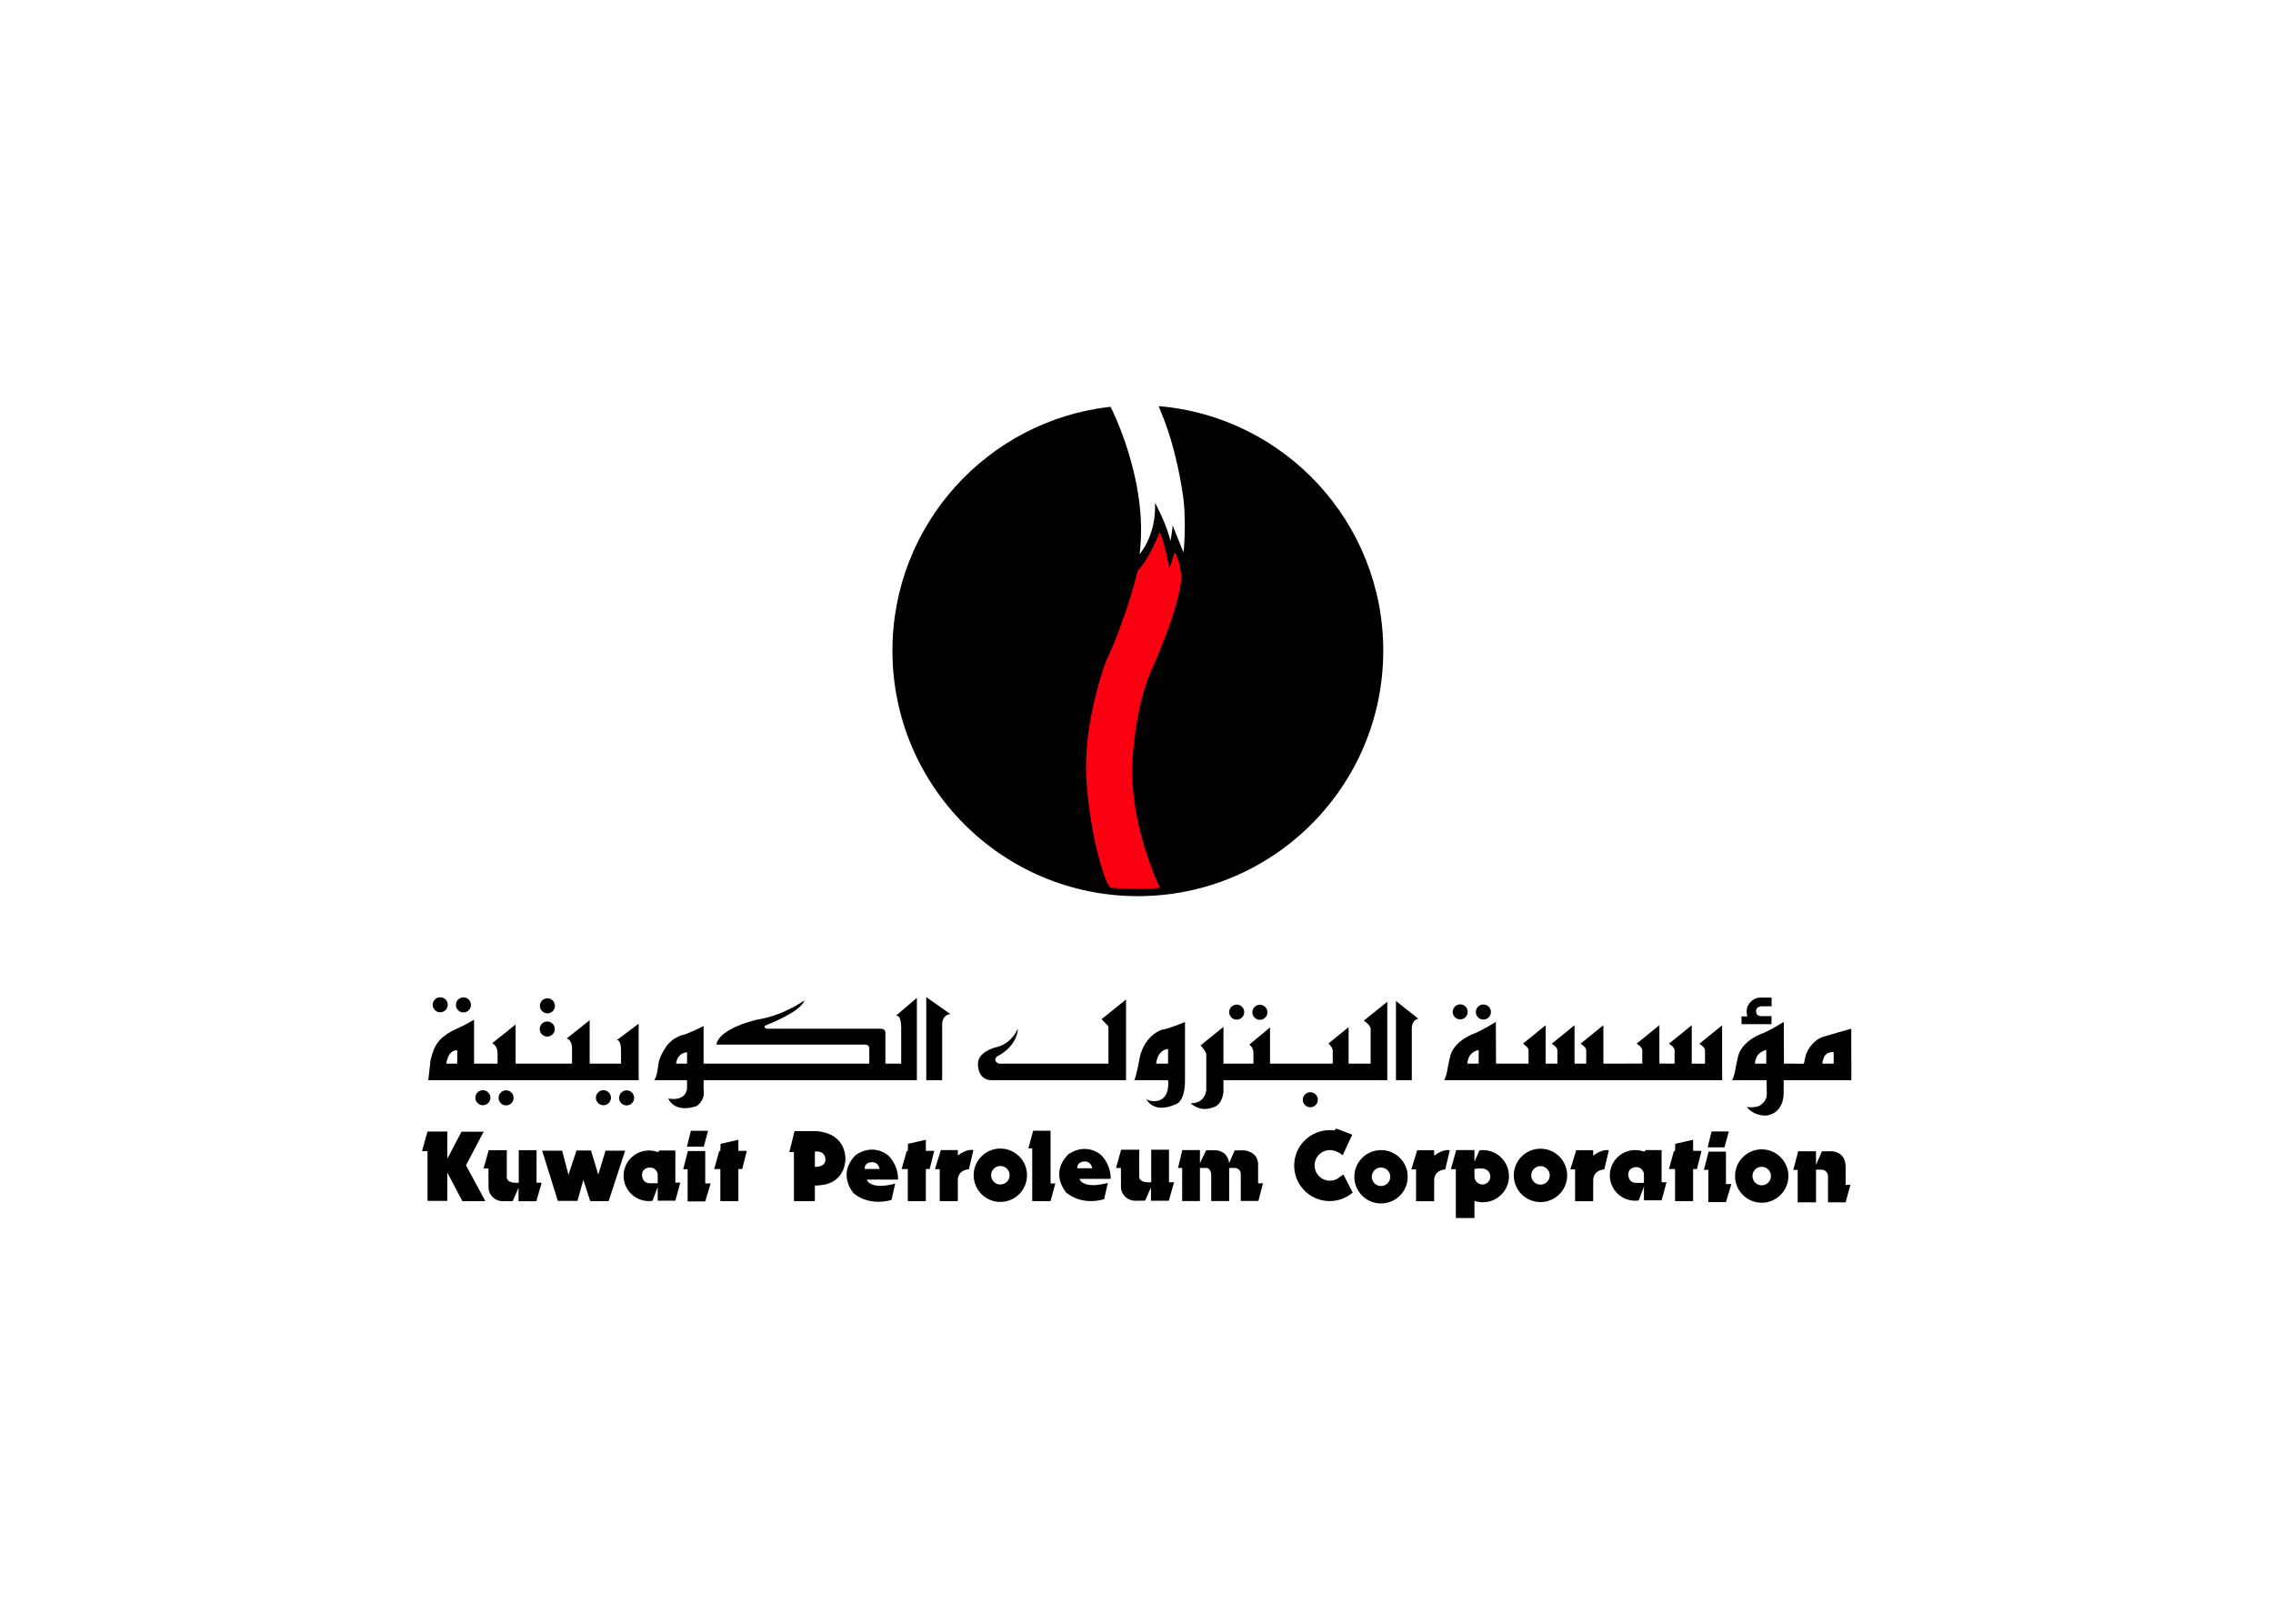 <svg clip-rule="evenodd" fill-rule="evenodd" stroke-miterlimit="3.864" viewBox="0 0 560 400" xmlns="http://www.w3.org/2000/svg"><g transform="matrix(3.623 0 0 3.623 -976.532 -1291.77)"><path d="m313.665 434.774c.21 0 .413.039.616.109l.102-.109h1.08v2.187h.333l-.333 1.228h-1.201v-.934l-.356.944c-.077.01-.163.016-.244.016-.95 0-1.72-.771-1.72-1.72 0-.951.773-1.721 1.723-1.721m.599 2.227-.002-.627s-.08-.439-.507-.439c0 0-.533-.027-.56.48 0 0-.027.546.494.586zm-11.507.268v-.329l-.003-.946h-.332l.347-1.24h1.231v1.749s-.137.535.814.463v-2.212h1.21v2.212h.346l-.36 1.26h-1.211v-.914l-.395.9s-.161.017-.383.01l-.263.002c-.576.001-1.001-.426-1.001-.955m13.555-2.459h1.183v2.203h.367l-.367 1.224h-1.197v-2.19h-.3zm.206-1.376h1.172l-.296 1.083h-1.143zm2.019.887 1.213-.275v.754h.571l-.311 1.236h-.26v2.179h-1.228v-2.179h-.418l.341-1.22h.077zm-12.132.467h1.362l.427 1.64.546-1.654h.987l.494 1.641.493-1.627h1.335l-1.122 3.427h-1.253l-.467-1.441-.4 1.427h-1.334zm-7.796-1.305h1.347v1.851l.965-1.837h1.506l-1.203 2.284 1.318 2.434h-1.563l-1.023-1.937v1.923h-1.347v-3.385h-.375z"/><path d="m345.764 437.236v-.329l-.003-.946h-.332l.346-1.24h1.232v1.75s-.138.534.814.462v-2.212h1.209v2.212h.347l-.36 1.26h-1.211v-.914l-.395.901s-.162.016-.383.009l-.264.003c-.575.001-1-.427-1-.956m4.172-2.489h1.199v.893l.422-.883h.627s.814-.014.938.873l.373-.863h.676s.844.069.919.873v1.364h.332l-.312 1.199h-1.198v-1.864s-.022-.377-.436-.377h-.354v2.25h-1.219v-1.696s.026-.554-.346-.554h-.422v2.25h-1.209v-2.25h-.281zm-6.993 1.957s.176.733 1.928.276l-.25 1.1s-1.397.501-2.564-.43c0 0-1.181-1.277.121-2.608 0 0 1.051-.833 2.172-.015 0 0 .716.57.716 1.677zm-.15-.721h1.016s-.049-.462-.51-.462c0 0-.431-.01-.491.324zm-3-2.552h1.184v3.584h.323l-.323 1.2h-1.246v-3.583h-.261zm-4.045 3.026c0-1.002.813-1.815 1.814-1.815 1.003 0 1.816.813 1.816 1.815s-.813 1.815-1.816 1.815c-1.001 0-1.814-.813-1.814-1.815m1.186 0c0-.348.282-.629.628-.629.349 0 .63.281.63.629 0 .347-.281.63-.63.63-.346 0-.628-.283-.628-.63m-3.418-1.71h1.155v.371s.555-.467 1.061-.371l-.307 1.299s-.754.027-.754.749v1.42h-1.232v-2.169h-.323zm-5.031 2.005s.174.733 1.927.276l-.249 1.101s-1.398.5-2.564-.431c0 0-1.181-1.277.12-2.609 0 0 1.051-.833 2.173-.015 0 0 .716.571.716 1.678zm-.15-.72h1.016s-.051-.462-.51-.462c0 0-.431-.011-.491.322zm-4.767-2.575h1.292s2.063-.105 2.168 1.843c0 0 .06 1.328-1.181 1.728 0 0-.341.129-.897.129v1.058h-1.426v-3.335h-.311zm1.382 1.392s.656-.12.716.496c0 0 .095.547-.716.547zm6.333-.528 1.214-.275v.754h.57l-.311 1.235h-.259v2.18h-1.229v-2.18h-.418l.341-1.219h.077z"/><path d="m380.731 434.747c.211 0 .413.039.615.109l.102-.109h1.081v2.186h.334l-.334 1.229h-1.201v-.934l-.356.943c-.077.012-.164.017-.244.017-.951 0-1.721-.771-1.721-1.72 0-.951.774-1.721 1.724-1.721m.597 2.23v-.63s-.079-.441-.507-.441c0 0-.533-.025-.559.481 0 0-.027.546.493.587zm10.159-.886.329-1.262h1.213v.921l.403-.921h.676s.935 0 .935 1.063v1.217h.327l-.327 1.192h-1.198v-1.806s-.021-.419-.484-.416h-.33v2.22h-1.248v-2.201h-.307zm-21.685-.045c.121-.08.6-.038.6-.038.27.03.481.259.481.537 0 .298-.241.541-.54.541s-.541-.243-.541-.541zm0 2.153v1.167h-1.266v-3.32h-.334l.359-1.299h1.241v.791l.341-.776c.077-.011.154-.015.232-.015.981 0 1.775.793 1.775 1.775 0 .978-.794 1.772-1.775 1.772-.201 0-.392-.034-.573-.095m15.92-3.345h1.184v2.203h.367l-.367 1.225h-1.198v-2.19h-.3zm.206-1.375h1.173l-.297 1.083h-1.144zm-9.205 1.28h1.155v.372s.555-.467 1.062-.372l-.308 1.3s-.754.027-.754.749v1.419h-1.232v-2.168h-.322zm-10.814 0h1.153v.372s.557-.467 1.063-.372l-.306 1.3s-.757.027-.757.749v1.419h-1.23v-2.168h-.322zm6.569 1.709c0-1.003.813-1.815 1.816-1.815 1.002 0 1.814.812 1.814 1.815 0 1.001-.812 1.815-1.814 1.815-1.003 0-1.816-.814-1.816-1.815m1.185 0c0-.349.282-.63.631-.63.347 0 .63.281.63.63 0 .347-.283.629-.63.629-.349 0-.631-.282-.631-.629m13.86.044c0-1.002.811-1.815 1.813-1.815s1.816.813 1.816 1.815-.814 1.815-1.816 1.815-1.813-.813-1.813-1.815m1.184 0c0-.348.281-.629.629-.629s.63.281.63.629-.282.63-.63.63-.629-.282-.629-.63m-27.072.05c0-1.003.812-1.815 1.815-1.815 1.002 0 1.815.812 1.815 1.815 0 1.001-.813 1.814-1.815 1.814-1.003 0-1.815-.813-1.815-1.814m1.185 0c0-.348.282-.63.63-.63s.629.282.629.63c0 .347-.281.629-.629.629s-.63-.282-.63-.629m-2.587-1.786c.003 0 .472.148.606.335l.653-1.414-1.094-.414-.117.128c-.115-.013-.219-.02-.325-.02-1.333 0-2.412 1.08-2.412 2.412s1.079 2.412 2.412 2.412c.599 0 1.146-.218 1.569-.579l-.634-1.231s-.346.247-.446.31c-.14.072-.303.112-.473.112-.575 0-1.041-.466-1.041-1.04s.466-1.04 1.041-1.04zm23.225-.455 1.214-.275v.754h.571l-.31 1.236h-.261v2.179h-1.227v-2.179h-.418l.339-1.22h.079z"/><path d="m370.089 427.941s-.46.079-.656.474c0 0-.119.294-.119.454h.775zm16.555.933v-2.612l-1.549 1.258s.373.211.386.435v.919l-.903-.005v-2.613l-1.551 1.259s.375.212.386.434v.92l-1.034-.004v-2.612l-1.549 1.258s.372.212.384.434v.92l-2.645.004v-2.613l-1.551 1.259s.374.212.386.434v.92h-.796v-2.613l-1.55 1.259s.371.212.385.434v.92h-.798v-2.613l-1.549 1.259s.372.212.384.434v.92h-2.211l-.012-2.84s-.825.52-1.382.756c0 0-1.384.442-1.707 1.522 0 0-.145.578-.234 1.132 0 0-.09.406-.194.555h18.91zm3.365-4.493v.59h-.693s-.359.021-.359.284c0 0-.063.384.346.384h.699v.547h-2.039v-.528h.398s-.114-.334.006-.667c0 0 .251-.61.867-.61zm-.362 3.56s-.458.079-.655.473c0 0-.118.295-.118.455h.773zm4.58.147s-.454-.068-.65.326c0 0-.118.295-.118.455h.772zm-2.701.782-.677-.001-.012-2.839s-.825.519-1.382.755c0 0-1.383.443-1.707 1.522 0 0-.145.578-.234 1.132 0 0-.09.406-.193.555h2.35l.011.943c0 .424-.313.653-.313.653-.312.359-1.053.223-1.053.223.54.675 1.366.582 1.366.582 1.165-.18 1.146-1.458 1.146-1.458v-.943h4.604v-1.236l-.006-.917v-1.347c-.044 0-1.949.563-1.949.563-.693.248-1.019.947-1.019.947-.052.095-.094.196-.127.303 0 0-.061.245-.128.568zm-21.628-3.511c0-.282.229-.511.511-.511.283 0 .513.229.513.511 0 .283-.23.513-.513.513-.282 0-.511-.23-.511-.513m-1.577-.01c0-.283.229-.511.511-.511.283 0 .511.228.511.511 0 .282-.228.512-.511.512-.282 0-.511-.23-.511-.512"/><path d="m358.13 431.324c0-.281.23-.511.511-.511.283 0 .512.23.512.511 0 .284-.229.512-.512.512-.281 0-.511-.228-.511-.512m-3.431-5.946c0-.284.23-.511.512-.511.283 0 .512.227.512.511 0 .283-.229.511-.512.511-.282 0-.512-.228-.512-.511m-1.577-.011c0-.282.23-.511.512-.511.283 0 .512.229.512.511 0 .283-.229.511-.512.511-.282 0-.512-.228-.512-.511m11.344-.758v5.385h1.075v-3.5s-.038-.568.445-.679zm-11.732 1.761-1.558 1.262s.389.407.389.61v2.431s-.058.906-1.057.888c0 0 .629.685 1.631.24 0 0 .484-.127.595-.999v-.808h11.14v-5.33l-1.595 1.28s.463.309.463.55v2.375h-1.498v-2.48l-1.373 1.113s.295.259.295.481v.886h-4.265v-2.462l-1.405 1.167s.259.168.277.521v.774h-2.039zm-2.615-.332s-1.187.499-1.558.518c0 0-1.167.342-1.52 1.89 0 0-.223 1.28-.37 1.548h2.297s.168 1.141-.629 1.382c0 0-.496.148-.851-.093 0 0 .482 1.037 1.983.352 0 0 .648-.094.648-1.641zm-1.151 1.835s-.684-.008-.814.996h.814zm-10.226-1.379s-.331.916-1.324 1.221c0 0-1.359.259-1.38 1.154 0 0-.055 1.125.937 1.125h9.134v-5.486l-1.665 1.339.468.488v2.534h-7.453s-.468-.176-.102-.503c.366-.325 0 0 0 0s1.166-.509 1.385-1.704z"/><path d="m332.525 424.345v5.649h1.08v-3.821s-.005-.617.565-.673zm-15.143 1.97s-1.165.587-1.457.613c0 0-.56.145-.987.646 0 0-.541.695-.625 1.295 0 0-.086.916-.291 1.125h2.235v.551s0 .903-1.28.698c0 0 .391 1.024 1.927.513 0 0 .614-.359.478-1.16v-.602h14.505v-5.598l-1.439 1.227s.373-.209.373.871v2.375h-1.075v-2.127s0-.248-.327-.248h-7.753s-.341-.137.021-.26c0 0 2.291-.871 2.556-1.665 0 0-1.441 1.033-3.167 1.298 0 0-2.638.566-2.821 1.707h10.131s.265-.001.265.283v1.012h-11.269zm-1.125 1.786s-.644-.006-.746.768h.746zm-14.483-2.217s-.724.42-.975.514c0 0-.877.404-.946.529 0 0-.467.244-.773.885 0 0-.278.647-.292 1.057l-.126 1.125h14.305v-3.839l-1.493 1.12s.294-.08.294.692v.902h-2.133v-2.953l-1.571 1.251s.373 0 .373.72v.982h-3.837v-2.661l-1.6 1.279s.347.107.373.64v.742h-1.599zm-1.145 2.083s-.586-.114-.746.902h.746zm6.132-2.517c-.282 0-.512-.229-.512-.512 0-.282.23-.512.512-.512.283 0 .512.23.512.512 0 .283-.229.512-.512.512m-.01 1.577c-.283 0-.513-.229-.513-.511 0-.283.23-.513.513-.513s.512.23.512.513c0 .282-.229.511-.512.511m4.885 4.171c0-.282.229-.512.512-.512.282 0 .511.23.511.512s-.229.512-.511.512c-.283 0-.512-.23-.512-.512m-1.578-.011c0-.282.23-.512.513-.512.281 0 .511.23.511.512 0 .283-.23.511-.511.511-.283 0-.513-.228-.513-.511m-6.618.011c0-.284.228-.514.511-.514.282 0 .511.23.511.514 0 .282-.229.511-.511.511-.283 0-.511-.229-.511-.511m-1.579-.011c0-.283.229-.512.513-.512.282 0 .511.229.511.512 0 .282-.229.511-.511.511-.284 0-.513-.229-.513-.511m-1.321-6.311c0-.283.229-.512.512-.512.282 0 .511.229.511.512s-.229.512-.511.512c-.283 0-.512-.229-.512-.512m-1.578-.009c0-.285.229-.512.512-.512.282 0 .512.227.512.512 0 .281-.23.511-.512.511-.283 0-.512-.23-.512-.511"/><path d="m348.327 384.161c8.558.716 15.274 7.889 15.274 16.631 0 9.217-7.472 16.689-16.688 16.689-9.218 0-16.689-7.472-16.689-16.689 0-8.585 6.48-15.654 14.831-16.587.005 0 2.621 5.055 1.975 10.02 0 0 1.143-1.244 1.05-3.494 0 0 .826 1.522 1.047 2.612 0 0 .167-.899.148-1.083l.721 1.804c.037.37.259-2.396-.055-4.072 0 0-.401-2.982-1.472-5.47z"/><path d="m345.06 416.865s2.199.197 3.298 0c0 0-2.102-4.227-1.844-8.677 0 0 .161-3.514 1.258-6.029 0 0 2.031-4.451 2.064-6.482 0 0-.162-1.193-.419-1.484 0 0-.227.902-.388 1.065 0 0-.309-1.704-.629-2.431 0 0-.662 1.714-1.473 2.558 0 0-.633 2.874-2.146 6.148 0 0-1.572 4.074-1.33 8.074 0 0 .234 4.007 1.391 6.917z" fill="#fb0011"/><path d="m345.06 416.865s2.199.197 3.298 0c0 0-2.102-4.227-1.844-8.677 0 0 .161-3.514 1.258-6.029 0 0 2.031-4.451 2.064-6.482 0 0-.162-1.193-.419-1.484 0 0-.227.902-.388 1.065 0 0-.309-1.704-.629-2.431 0 0-.662 1.714-1.473 2.558 0 0-.633 2.874-2.146 6.148 0 0-1.572 4.074-1.33 8.074 0 0 .234 4.007 1.391 6.917z" fill="none" stroke="#fb0011" stroke-width=".08"/></g></svg>